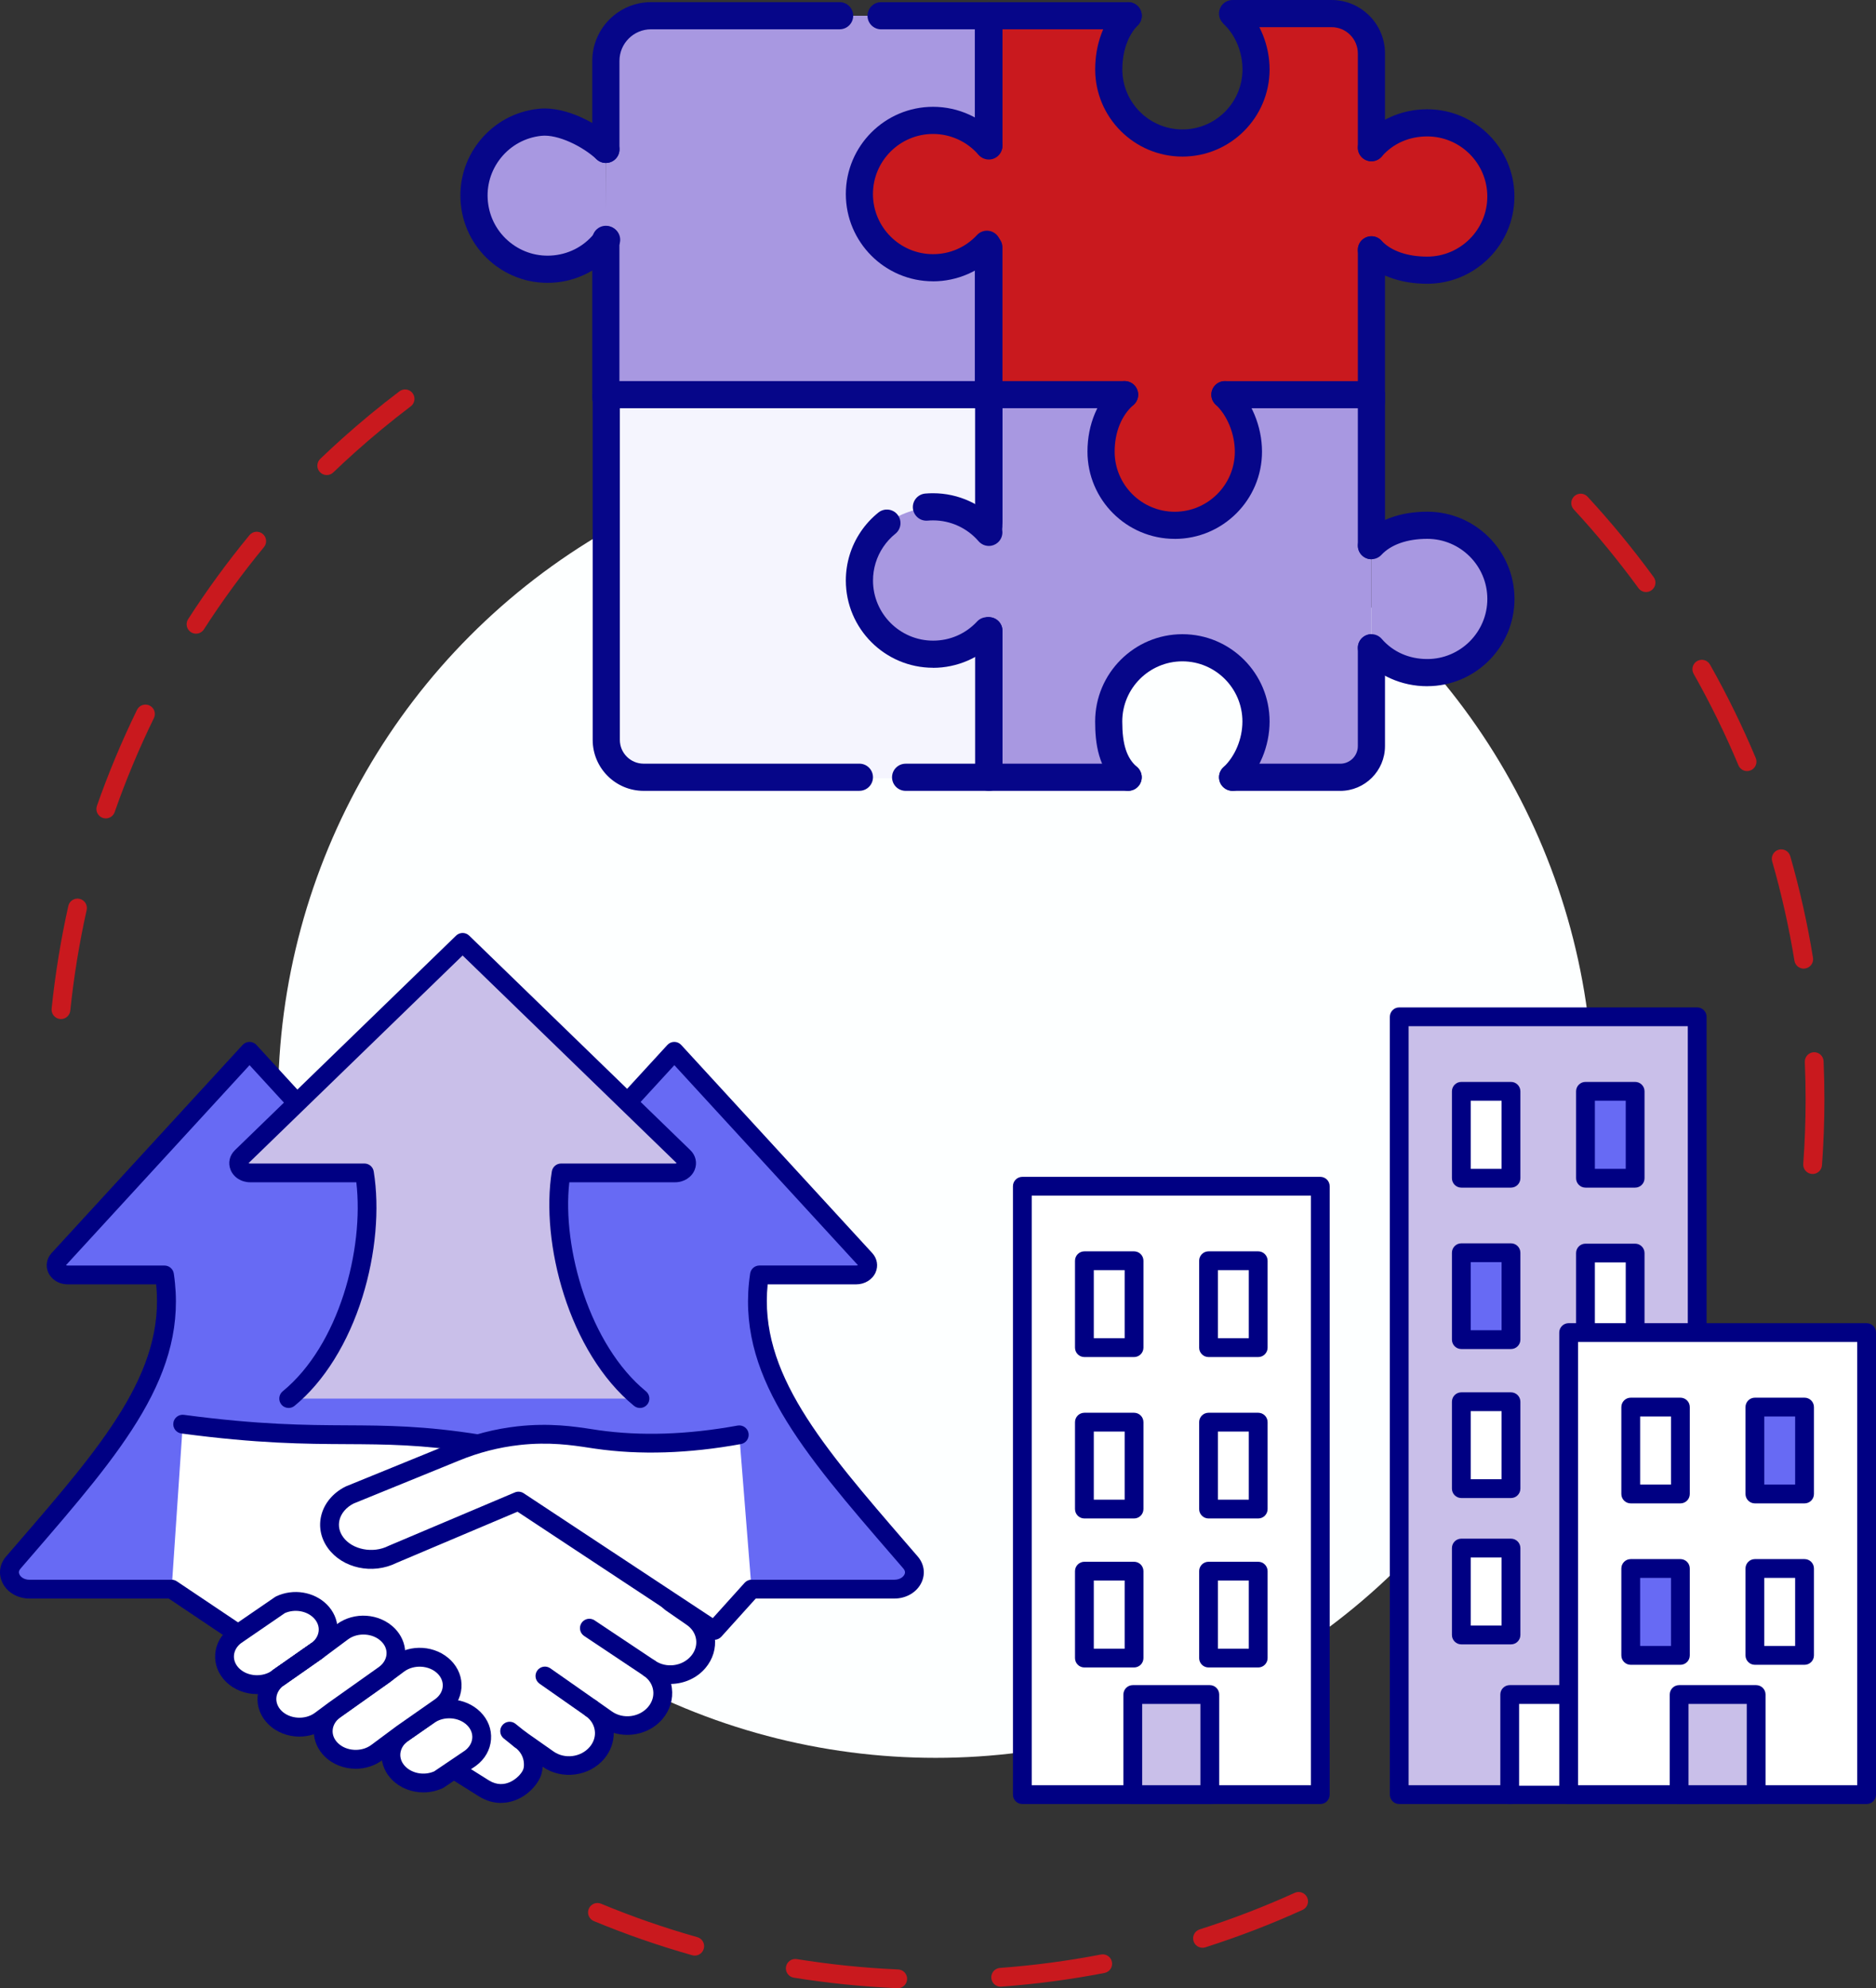 <?xml version="1.0" encoding="UTF-8"?><svg id="Calque_2" xmlns="http://www.w3.org/2000/svg" viewBox="0 0 610.93 647.41"><rect x="0" y="0" width="610.93" height="647.41" fill="#333333" stroke="none"/><defs><style>.cls-1{fill:#fff;}.cls-2{fill:#000083;}.cls-3{fill:#fdffff;}.cls-4{fill:#a898e1;}.cls-5{fill:#676af4;}.cls-6{fill:#c9191e;}.cls-7{fill:#c9bfe9;}.cls-8{fill:#f5f5fe;}.cls-9{fill:#060689;}</style></defs><g id="_Layer_"><path class="cls-6" d="m19.86,331.83c-.11,0-.21,0-.32-.02-1.68-.17-2.9-1.68-2.73-3.36,1.16-11.22,2.99-22.47,5.44-33.45.37-1.65,2-2.69,3.65-2.32,1.65.37,2.69,2,2.32,3.65-2.4,10.75-4.19,21.77-5.33,32.75-.16,1.57-1.49,2.75-3.04,2.75Zm14.59-65.34c-.34,0-.68-.06-1.01-.17-1.59-.56-2.44-2.3-1.88-3.9,3.72-10.63,8.12-21.15,13.06-31.27.74-1.52,2.58-2.15,4.09-1.41,1.52.74,2.15,2.57,1.41,4.09-4.84,9.9-9.14,20.2-12.78,30.61-.44,1.26-1.62,2.05-2.89,2.05Zm29.38-60.15c-.57,0-1.14-.16-1.65-.49-1.42-.91-1.83-2.81-.92-4.23,6.09-9.46,12.82-18.67,19.98-27.36,1.08-1.3,3-1.49,4.31-.41,1.3,1.08,1.49,3,.41,4.31-7.01,8.51-13.6,17.52-19.56,26.78-.58.91-1.57,1.4-2.58,1.4Zm42.58-51.65c-.8,0-1.61-.32-2.21-.94-1.17-1.22-1.13-3.16.09-4.33,2.34-2.24,4.75-4.47,7.16-6.64,5.97-5.35,12.24-10.52,18.62-15.35,1.35-1.02,3.27-.76,4.29.59,1.02,1.35.76,3.27-.59,4.29-6.25,4.73-12.38,9.79-18.23,15.03-2.36,2.12-4.72,4.3-7.01,6.5-.59.57-1.36.85-2.12.85Z"/><path class="cls-6" d="m292.35,647.41s-.09,0-.14,0c-5.77-.25-11.59-.68-17.31-1.27-5.47-.57-10.99-1.29-16.4-2.16-1.67-.27-2.8-1.84-2.54-3.51.27-1.67,1.84-2.81,3.51-2.54,5.3.85,10.7,1.56,16.06,2.12,5.6.58,11.3,1,16.95,1.25,1.69.07,3,1.5,2.92,3.19-.07,1.64-1.43,2.93-3.05,2.93Zm33.52-.49c-1.59,0-2.93-1.23-3.05-2.84-.12-1.69,1.14-3.15,2.83-3.28,11-.81,22.06-2.27,32.88-4.36,1.66-.32,3.26.76,3.58,2.42.32,1.66-.76,3.26-2.42,3.58-11.06,2.14-22.36,3.64-33.59,4.46-.08,0-.15,0-.23,0Zm-99.63-10.13c-.28,0-.56-.04-.83-.12-10.86-3.07-21.63-6.81-32.02-11.12-1.56-.65-2.3-2.44-1.65-4,.65-1.56,2.44-2.3,4-1.65,10.17,4.22,20.71,7.88,31.34,10.88,1.63.46,2.57,2.15,2.11,3.78-.38,1.35-1.61,2.23-2.94,2.23Zm165.36-2.56c-1.3,0-2.5-.83-2.91-2.13-.51-1.61.38-3.33,1.99-3.84,10.5-3.35,20.92-7.35,30.96-11.91,1.54-.7,3.35-.02,4.05,1.52.7,1.54.02,3.35-1.52,4.05-10.26,4.66-20.9,8.75-31.63,12.17-.31.1-.62.15-.93.15Z"/><path class="cls-6" d="m590.3,382.27c-.08,0-.15,0-.23,0-1.69-.12-2.95-1.59-2.83-3.28.51-6.95.77-14,.77-20.95,0-4.06-.09-8.17-.26-12.22-.07-1.69,1.24-3.12,2.92-3.19,1.69-.07,3.12,1.24,3.19,2.93.18,4.14.27,8.34.27,12.48,0,7.1-.27,14.3-.79,21.4-.12,1.61-1.46,2.84-3.05,2.84Zm-2.91-66.86c-1.47,0-2.77-1.07-3.02-2.57-1.77-10.87-4.21-21.76-7.25-32.36-.47-1.62.47-3.32,2.1-3.79,1.63-.46,3.32.47,3.79,2.1,3.11,10.83,5.6,21.95,7.4,33.06.27,1.67-.86,3.24-2.53,3.51-.17.03-.33.04-.49.04Zm-18.44-64.33c-1.2,0-2.33-.71-2.82-1.88-4.26-10.16-9.16-20.18-14.59-29.79-.83-1.47-.31-3.34,1.16-4.17,1.47-.83,3.34-.31,4.17,1.16,5.54,9.82,10.55,20.05,14.9,30.43.65,1.56-.08,3.35-1.64,4.01-.39.16-.79.24-1.18.24Zm-32.89-58.3c-.94,0-1.88-.44-2.48-1.26-6.5-8.91-13.58-17.53-21.07-25.63-1.15-1.24-1.07-3.18.17-4.32,1.24-1.15,3.18-1.07,4.32.17,7.64,8.27,14.88,17.08,21.52,26.17,1,1.37.7,3.28-.67,4.28-.54.4-1.18.59-1.8.59Z"/><circle class="cls-3" cx="304.7" cy="358.25" r="214.15"/><path class="cls-4" d="m446.63,242.09V16.14c0-6.07-4.94-11.01-11.01-11.01h-33.55c4.34,4.38,6.96,10.91,6.96,17.47,0,13.23-10.74,23.97-23.97,23.97s-24-10.74-24-23.97c0-6.6,2.06-13.13,6.33-17.47h-159.09c-6.07,0-11.01,4.94-11.01,11.01v225.96c0,6.07,4.94,11.01,11.01,11.01h159.09c-5.11-4.41-6.33-10.91-6.33-18.17,0-13.26,10.74-24,24-24s23.97,10.74,23.97,24c0,6.93-2.92,13.79-7.62,18.17h34.21c6.07,0,11.01-4.94,11.01-11.01Z"/><path class="cls-8" d="m278.95,189.4c0-4.99,1.51-9.61,4.08-13.44,1.35-1.98,2.98-3.77,4.87-5.27,0,0,6.22-4.3,12.87-5.21.72-.09,1.44-.09,2.17-.09,7.25,0,13.78,1.26,18.18,6.34v-42.86h-124.61v112.43c0,6.72,5.46,12.15,12.18,12.15h112.43v-47.72c-4.4,4.71-11.24,7.66-18.18,7.66-13.25,0-23.99-10.74-23.99-23.99Z"/><path class="cls-6" d="m487.83,64.34c0-13.25-10.74-23.99-23.99-23.99-7.25,0-13.75,2.98-18.15,8.1v-30.71c0-7.16-5.81-12.97-13-12.97h-32.21c.22.25.47.47.66.69,4.33,4.4,6.97,10.93,6.97,17.49,0,13.22-10.74,23.96-23.99,23.96s-23.99-10.74-23.99-23.96c0-6.59,2.04-13.12,6.34-17.49h-45.37v42.17c-4.4-5.09-10.93-8.1-18.18-8.1-13.25,0-23.99,10.74-23.99,23.99s10.74,24.02,23.99,24.02c6.94,0,13.66-1.95,18.02-6.62v47.94h44.33c-5.09,4.4-7.66,11.3-7.66,18.56,0,13.25,10.74,23.99,23.99,23.99s23.99-10.74,23.99-23.99c0-6.94-2.92-14.16-7.63-18.56h47.72v-47.16c4.36,4.71,11.24,6.62,18.15,6.62,13.25,0,23.99-10.74,23.99-23.99Z"/><path class="cls-9" d="m322.03,257.52h-27.11c-2.44,0-4.42-1.98-4.42-4.42s1.98-4.42,4.42-4.42h22.69v-43.29c0-2.44,1.98-4.42,4.42-4.42s4.42,1.98,4.42,4.42v47.72c0,2.44-1.98,4.42-4.42,4.42Z"/><path class="cls-9" d="m279.87,257.52h-70.27c-9.15,0-16.59-7.44-16.59-16.59v-112.42c0-2.44,1.98-4.42,4.42-4.42h124.59c2.44,0,4.42,1.98,4.42,4.42v42.86c0,2.44-1.98,4.42-4.42,4.42s-4.42-1.98-4.42-4.42v-38.44h-115.74v108c0,4.27,3.47,7.74,7.74,7.74h70.27c2.44,0,4.42,1.98,4.42,4.42s-1.98,4.42-4.42,4.42Z"/><path class="cls-9" d="m322.03,177.77c-1.24,0-2.47-.52-3.35-1.53-3.72-4.31-9.13-6.79-14.82-6.79-.59,0-1.18.03-1.77.08-2.44.22-4.58-1.58-4.8-4.01-.22-2.43,1.58-4.58,4.01-4.8.84-.08,1.7-.11,2.55-.11,8.27,0,16.11,3.59,21.51,9.85,1.6,1.85,1.39,4.64-.46,6.24-.84.72-1.86,1.08-2.89,1.08Z"/><path class="cls-9" d="m303.86,217.44c-15.67,0-28.41-12.75-28.41-28.41,0-5.69,1.68-11.19,4.86-15.89,1.59-2.36,3.52-4.45,5.74-6.24,1.9-1.53,4.69-1.23,6.22.67,1.53,1.9,1.23,4.69-.67,6.22-1.53,1.23-2.86,2.68-3.96,4.31-2.18,3.23-3.34,7.02-3.34,10.94,0,10.79,8.78,19.57,19.57,19.57,5.49,0,10.58-2.21,14.32-6.23,1.66-1.79,4.46-1.89,6.25-.22,1.79,1.67,1.89,4.46.22,6.25-5.36,5.75-12.94,9.05-20.79,9.05Z"/><path class="cls-9" d="m436.46,257.52h-35.05c-2.44,0-4.42-1.98-4.42-4.42s1.98-4.42,4.42-4.42h35.05c3.16,0,5.73-2.57,5.73-5.73v-32c0-2.44,1.98-4.42,4.42-4.42s4.42,1.98,4.42,4.42v32c0,8.04-6.54,14.58-14.58,14.58Z"/><path class="cls-9" d="m446.61,182.1c-2.44,0-4.42-1.98-4.42-4.42v-44.74h-43.29c-2.44,0-4.42-1.98-4.42-4.42s1.98-4.42,4.42-4.42h47.72c2.44,0,4.42,1.98,4.42,4.42v49.17c0,2.44-1.98,4.42-4.42,4.42Z"/><path class="cls-9" d="m322.03,174.12c-2.44,0-4.42-1.98-4.42-4.42v-41.19c0-2.44,1.98-4.42,4.42-4.42h44.19c2.44,0,4.42,1.98,4.42,4.42s-1.98,4.42-4.42,4.42h-39.77v36.76c0,2.44-1.98,4.42-4.42,4.42Z"/><path class="cls-9" d="m367.4,257.52h-45.37c-2.44,0-4.42-1.98-4.42-4.42v-47.72c0-2.44,1.98-4.42,4.42-4.42s4.42,1.98,4.42,4.42v43.29h40.94c2.44,0,4.42,1.98,4.42,4.42s-1.98,4.42-4.42,4.42Z"/><path class="cls-4" d="m446.61,177.67c4.38-4.7,11.23-6.63,18.16-6.63,13.25,0,23.99,10.74,23.99,23.99s-10.74,23.99-23.99,23.99c-7.26,0-13.77-3-18.16-8.09v-33.26Z"/><path class="cls-9" d="m464.78,223.45c-8.39,0-16.23-3.51-21.51-9.63-1.6-1.85-1.39-4.64.46-6.24,1.85-1.6,4.64-1.39,6.24.46,3.65,4.23,8.92,6.56,14.82,6.56,10.79,0,19.57-8.78,19.57-19.57s-8.78-19.57-19.57-19.57c-6.49,0-11.79,1.85-14.93,5.22-1.66,1.79-4.46,1.89-6.25.22-1.79-1.67-1.89-4.46-.22-6.25,4.83-5.18,12.43-8.03,21.4-8.03,15.67,0,28.41,12.75,28.41,28.41s-12.75,28.41-28.41,28.41Z"/><path class="cls-9" d="m367.39,257.52c-1.02,0-2.05-.35-2.89-1.08-6.97-6.02-7.86-14.66-7.86-21.51,0-15.67,12.75-28.42,28.42-28.42s28.39,12.75,28.39,28.42c0,8.14-3.38,16.15-9.04,21.41-1.79,1.66-4.59,1.56-6.25-.23-1.66-1.79-1.56-4.59.23-6.25,3.83-3.56,6.21-9.28,6.21-14.93,0-10.8-8.77-19.58-19.55-19.58s-19.58,8.78-19.58,19.58c0,7.48,1.44,11.91,4.8,14.82,1.85,1.6,2.05,4.39.46,6.24-.87,1.01-2.11,1.53-3.35,1.53Z"/><path class="cls-9" d="m382.55,175.47c-15.67,0-28.41-12.75-28.41-28.41,0-8.87,3.35-16.85,9.2-21.89,1.85-1.6,4.64-1.39,6.24.46,1.6,1.85,1.39,4.64-.46,6.24-3.9,3.37-6.13,8.91-6.13,15.2,0,10.79,8.78,19.57,19.57,19.57s19.57-8.78,19.57-19.57c0-5.77-2.45-11.78-6.23-15.31-1.79-1.67-1.89-4.46-.22-6.25,1.66-1.79,4.46-1.89,6.25-.22,5.58,5.2,9.05,13.55,9.05,21.78,0,15.67-12.75,28.41-28.41,28.41Z"/><path class="cls-9" d="m446.61,52.51c-2.44,0-4.42-1.98-4.42-4.42v-30.69c0-4.72-3.84-8.56-8.56-8.56h-32.23c-2.44,0-4.42-1.98-4.42-4.42s1.98-4.42,4.42-4.42h32.23c9.6,0,17.4,7.81,17.4,17.4v30.69c0,2.44-1.98,4.42-4.42,4.42Z"/><path class="cls-9" d="m446.61,134.94c-2.44,0-4.42-1.98-4.42-4.42v-49.17c0-2.44,1.98-4.42,4.42-4.42s4.42,1.98,4.42,4.42v49.17c0,2.44-1.98,4.42-4.42,4.42Z"/><path class="cls-9" d="m322.03,134.94c-2.44,0-4.42-1.98-4.42-4.42v-49.97c0-2.44,1.98-4.42,4.42-4.42s4.42,1.98,4.42,4.42v49.97c0,2.44-1.98,4.42-4.42,4.42Z"/><path class="cls-9" d="m322.03,51.71c-2.44,0-4.42-1.98-4.42-4.42V5.13c0-2.44,1.98-4.42,4.42-4.42h45.37c2.44,0,4.42,1.98,4.42,4.42s-1.98,4.42-4.42,4.42h-40.94v37.73c0,2.44-1.98,4.42-4.42,4.42Z"/><path class="cls-9" d="m464.78,92.4c-8.97,0-16.57-2.85-21.4-8.03-1.67-1.79-1.57-4.59.22-6.25,1.79-1.66,4.59-1.57,6.25.22,3.14,3.37,8.44,5.22,14.93,5.22,10.79,0,19.57-8.78,19.57-19.57s-8.78-19.57-19.57-19.57c-5.9,0-11.16,2.33-14.82,6.56-1.6,1.85-4.39,2.05-6.24.46-1.85-1.6-2.05-4.39-.46-6.24,5.28-6.12,13.12-9.62,21.51-9.62,15.67,0,28.41,12.75,28.41,28.41s-12.75,28.41-28.41,28.41Z"/><path class="cls-4" d="m197.53,78.08c-3.86,5.14-9.76,8.72-16.65,9.45-13.18,1.4-24.99-8.14-26.4-21.32-1.4-13.18,8.14-24.99,21.32-26.4,7.22-.77,16.59,4.22,21.5,8.82l.23,29.44Z"/><path class="cls-9" d="m178.29,92.1c-6.47,0-12.69-2.19-17.8-6.31-5.91-4.77-9.6-11.55-10.4-19.1-.8-7.55,1.38-14.96,6.15-20.86,4.77-5.9,11.55-9.6,19.1-10.4,9.43-1,20.11,5.42,24.99,9.99,1.78,1.67,1.88,4.47.21,6.25-1.67,1.78-4.47,1.88-6.25.21-4.41-4.13-12.56-8.23-18.01-7.65-5.2.55-9.87,3.1-13.15,7.16-3.28,4.07-4.79,9.17-4.23,14.37.55,5.2,3.1,9.87,7.16,13.15,4.07,3.28,9.17,4.79,14.37,4.23,5.46-.58,10.28-3.32,13.58-7.71,1.47-1.95,4.24-2.35,6.19-.88,1.95,1.47,2.35,4.24.88,6.19-4.72,6.28-11.91,10.37-19.72,11.2-1.02.11-2.05.16-3.06.16Z"/><path class="cls-9" d="m385.07,50.99c-15.67,0-28.42-12.74-28.42-28.39,0-8.17,2.77-15.67,7.6-20.57,1.71-1.74,4.51-1.76,6.25-.05,1.74,1.71,1.76,4.51.05,6.25-3.22,3.27-5.06,8.5-5.06,14.37,0,10.78,8.78,19.55,19.58,19.55s19.55-8.77,19.55-19.55c0-5.41-2.12-10.77-5.68-14.35-.08-.08-.15-.16-.22-.24-.13-.15-.28-.29-.43-.44l6.25-6.26c.27.27.54.54.77.81,5.1,5.2,8.14,12.85,8.14,20.48,0,15.66-12.74,28.39-28.39,28.39Z"/><path class="cls-9" d="m321.89,51.71c-2.44,0-4.42-1.98-4.42-4.42V9.55h-30.54c-2.44,0-4.42-1.98-4.42-4.42s1.98-4.42,4.42-4.42h34.96c2.44,0,4.42,1.98,4.42,4.42v42.16c0,2.44-1.98,4.42-4.42,4.42Z"/><path class="cls-9" d="m321.89,134.14c-2.44,0-4.42-1.98-4.42-4.42v-49.17c0-2.44,1.98-4.42,4.42-4.42s4.42,1.98,4.42,4.42v49.17c0,2.44-1.98,4.42-4.42,4.42Z"/><path class="cls-9" d="m197.3,134.14c-2.44,0-4.42-1.98-4.42-4.42v-51.78c0-2.44,1.98-4.42,4.42-4.42s4.42,1.98,4.42,4.42v51.78c0,2.44-1.98,4.42-4.42,4.42Z"/><path class="cls-9" d="m197.3,53.06c-2.44,0-4.42-1.98-4.42-4.42v-28.81c0-10.55,8.58-19.13,19.13-19.13h61.42c2.44,0,4.42,1.98,4.42,4.42s-1.98,4.42-4.42,4.42h-61.42c-5.67,0-10.28,4.61-10.28,10.28v28.81c0,2.44-1.98,4.42-4.42,4.42Z"/><path class="cls-9" d="m303.86,91.6c-15.67,0-28.41-12.75-28.41-28.41s12.75-28.41,28.41-28.41c8.27,0,16.11,3.59,21.51,9.85,1.6,1.85,1.39,4.64-.46,6.24-1.85,1.6-4.64,1.39-6.24-.46-3.72-4.31-9.13-6.79-14.82-6.79-10.79,0-19.57,8.78-19.57,19.57s8.78,19.57,19.57,19.57c5.49,0,10.58-2.21,14.32-6.23,1.66-1.79,4.46-1.89,6.25-.22,1.79,1.67,1.89,4.46.22,6.25-5.36,5.75-12.94,9.05-20.79,9.05Z"/><rect class="cls-7" x="455.67" y="331.1" width="97.03" height="253.28"/><path class="cls-2" d="m552.7,587.44h-97.03c-1.69,0-3.06-1.37-3.06-3.06v-253.28c0-1.69,1.37-3.06,3.06-3.06h97.03c1.69,0,3.06,1.37,3.06,3.06v253.28c0,1.69-1.37,3.06-3.06,3.06Zm-93.97-6.12h90.91v-247.16h-90.91v247.16Z"/><rect class="cls-5" x="516.32" y="355.36" width="16.17" height="28.3" transform="translate(1048.81 739.02) rotate(180)"/><path class="cls-2" d="m532.49,386.72h-16.17c-1.69,0-3.06-1.37-3.06-3.06v-28.3c0-1.69,1.37-3.06,3.06-3.06h16.17c1.69,0,3.06,1.37,3.06,3.06v28.3c0,1.69-1.37,3.06-3.06,3.06Zm-13.11-6.12h10.05v-22.18h-10.05v22.18Z"/><rect class="cls-1" x="516.32" y="408.02" width="16.17" height="25.79"/><path class="cls-2" d="m532.49,436.88c-1.69,0-3.06-1.37-3.06-3.06v-22.73h-10.05v22.73c0,1.69-1.37,3.06-3.06,3.06s-3.06-1.37-3.06-3.06v-25.79c0-1.69,1.37-3.06,3.06-3.06h16.17c1.69,0,3.06,1.37,3.06,3.06v25.79c0,1.69-1.37,3.06-3.06,3.06Z"/><rect class="cls-1" x="475.89" y="355.36" width="16.17" height="28.3" transform="translate(967.94 739.02) rotate(180)"/><path class="cls-2" d="m492.06,386.72h-16.17c-1.69,0-3.06-1.37-3.06-3.06v-28.3c0-1.69,1.37-3.06,3.06-3.06h16.17c1.69,0,3.06,1.37,3.06,3.06v28.3c0,1.69-1.37,3.06-3.06,3.06Zm-13.11-6.12h10.05v-22.18h-10.05v22.18Z"/><rect class="cls-5" x="475.89" y="407.92" width="16.17" height="28.3" transform="translate(967.94 844.14) rotate(180)"/><path class="cls-2" d="m492.06,439.28h-16.17c-1.69,0-3.06-1.37-3.06-3.06v-28.3c0-1.69,1.37-3.06,3.06-3.06h16.17c1.69,0,3.06,1.37,3.06,3.06v28.3c0,1.69-1.37,3.06-3.06,3.06Zm-13.11-6.12h10.05v-22.18h-10.05v22.18Z"/><rect class="cls-1" x="475.89" y="456.44" width="16.17" height="28.3" transform="translate(967.94 941.18) rotate(180)"/><path class="cls-2" d="m492.06,487.8h-16.17c-1.69,0-3.06-1.37-3.06-3.06v-28.3c0-1.69,1.37-3.06,3.06-3.06h16.17c1.69,0,3.06,1.37,3.06,3.06v28.3c0,1.69-1.37,3.06-3.06,3.06Zm-13.11-6.12h10.05v-22.18h-10.05v22.18Z"/><rect class="cls-1" x="475.89" y="504.08" width="16.17" height="28.3" transform="translate(967.94 1036.47) rotate(180)"/><path class="cls-2" d="m492.06,535.45h-16.17c-1.69,0-3.06-1.37-3.06-3.06v-28.3c0-1.69,1.37-3.06,3.06-3.06h16.17c1.69,0,3.06,1.37,3.06,3.06v28.3c0,1.69-1.37,3.06-3.06,3.06Zm-13.11-6.12h10.05v-22.18h-10.05v22.18Z"/><rect class="cls-1" x="493.86" y="553.17" width="16.17" height="28.3" transform="translate(1003.89 1134.65) rotate(180)"/><path class="cls-2" d="m491.65,587.44c-1.69,0-3.06-1.37-3.06-3.06v-32.6c0-1.69,1.37-3.06,3.06-3.06h19.19c1.69,0,3.06,1.37,3.06,3.06s-1.37,3.06-3.06,3.06h-16.13v29.54c0,1.69-1.37,3.06-3.06,3.06Z"/><rect class="cls-1" x="332.93" y="386.27" width="97.03" height="198.11"/><path class="cls-2" d="m429.96,587.44h-97.03c-1.69,0-3.06-1.37-3.06-3.06v-198.11c0-1.69,1.37-3.06,3.06-3.06h97.03c1.69,0,3.06,1.37,3.06,3.06v198.11c0,1.69-1.37,3.06-3.06,3.06Zm-93.97-6.12h90.91v-191.99h-90.91v191.99Z"/><rect class="cls-1" x="393.57" y="410.53" width="16.17" height="28.3" transform="translate(803.32 849.36) rotate(180)"/><path class="cls-2" d="m409.74,441.89h-16.17c-1.69,0-3.06-1.37-3.06-3.06v-28.3c0-1.69,1.37-3.06,3.06-3.06h16.17c1.69,0,3.06,1.37,3.06,3.06v28.3c0,1.69-1.37,3.06-3.06,3.06Zm-13.11-6.12h10.05v-22.18h-10.05v22.18Z"/><rect class="cls-1" x="353.14" y="410.53" width="16.17" height="28.3" transform="translate(722.46 849.36) rotate(180)"/><path class="cls-2" d="m369.31,441.89h-16.17c-1.69,0-3.06-1.37-3.06-3.06v-28.3c0-1.69,1.37-3.06,3.06-3.06h16.17c1.69,0,3.06,1.37,3.06,3.06v28.3c0,1.69-1.37,3.06-3.06,3.06Zm-13.11-6.12h10.05v-22.18h-10.05v22.18Z"/><rect class="cls-1" x="393.57" y="463.09" width="16.17" height="28.3" transform="translate(803.32 954.48) rotate(180)"/><path class="cls-2" d="m409.74,494.45h-16.17c-1.69,0-3.06-1.37-3.06-3.06v-28.3c0-1.69,1.37-3.06,3.06-3.06h16.17c1.69,0,3.06,1.37,3.06,3.06v28.3c0,1.69-1.37,3.06-3.06,3.06Zm-13.11-6.12h10.05v-22.18h-10.05v22.18Z"/><rect class="cls-1" x="353.14" y="463.09" width="16.17" height="28.3" transform="translate(722.46 954.48) rotate(180)"/><path class="cls-2" d="m369.31,494.45h-16.17c-1.69,0-3.06-1.37-3.06-3.06v-28.3c0-1.69,1.37-3.06,3.06-3.06h16.17c1.69,0,3.06,1.37,3.06,3.06v28.3c0,1.69-1.37,3.06-3.06,3.06Zm-13.11-6.12h10.05v-22.18h-10.05v22.18Z"/><rect class="cls-1" x="393.57" y="511.61" width="16.17" height="28.3" transform="translate(803.32 1051.52) rotate(180)"/><path class="cls-2" d="m409.74,542.97h-16.17c-1.69,0-3.06-1.37-3.06-3.06v-28.3c0-1.69,1.37-3.06,3.06-3.06h16.17c1.69,0,3.06,1.37,3.06,3.06v28.3c0,1.69-1.37,3.06-3.06,3.06Zm-13.11-6.12h10.05v-22.18h-10.05v22.18Z"/><rect class="cls-1" x="353.14" y="511.61" width="16.17" height="28.3" transform="translate(722.46 1051.52) rotate(180)"/><path class="cls-2" d="m369.31,542.97h-16.17c-1.69,0-3.06-1.37-3.06-3.06v-28.3c0-1.69,1.37-3.06,3.06-3.06h16.17c1.69,0,3.06,1.37,3.06,3.06v28.3c0,1.69-1.37,3.06-3.06,3.06Zm-13.11-6.12h10.05v-22.18h-10.05v22.18Z"/><rect class="cls-7" x="368.9" y="551.78" width="25.08" height="32.6"/><path class="cls-2" d="m393.98,587.44h-25.08c-1.69,0-3.06-1.37-3.06-3.06v-32.6c0-1.69,1.37-3.06,3.06-3.06h25.08c1.69,0,3.06,1.37,3.06,3.06v32.6c0,1.69-1.37,3.06-3.06,3.06Zm-22.02-6.12h18.96v-26.48h-18.96v26.48Z"/><rect class="cls-1" x="510.84" y="433.92" width="97.03" height="150.46"/><path class="cls-2" d="m607.87,587.44h-97.03c-1.69,0-3.06-1.37-3.06-3.06v-150.46c0-1.69,1.37-3.06,3.06-3.06h97.03c1.69,0,3.06,1.37,3.06,3.06v150.46c0,1.69-1.37,3.06-3.06,3.06Zm-93.97-6.12h90.91v-144.34h-90.91v144.34Z"/><rect class="cls-5" x="571.49" y="458.18" width="16.17" height="28.3" transform="translate(1159.15 944.66) rotate(180)"/><path class="cls-2" d="m587.66,489.54h-16.17c-1.69,0-3.06-1.37-3.06-3.06v-28.3c0-1.69,1.37-3.06,3.06-3.06h16.17c1.69,0,3.06,1.37,3.06,3.06v28.3c0,1.69-1.37,3.06-3.06,3.06Zm-13.11-6.12h10.05v-22.18h-10.05v22.18Z"/><rect class="cls-1" x="531.06" y="458.18" width="16.17" height="28.3" transform="translate(1078.28 944.66) rotate(180)"/><path class="cls-2" d="m547.23,489.54h-16.17c-1.69,0-3.06-1.37-3.06-3.06v-28.3c0-1.69,1.37-3.06,3.06-3.06h16.17c1.69,0,3.06,1.37,3.06,3.06v28.3c0,1.69-1.37,3.06-3.06,3.06Zm-13.11-6.12h10.05v-22.18h-10.05v22.18Z"/><rect class="cls-1" x="571.49" y="510.74" width="16.17" height="28.3" transform="translate(1159.15 1049.78) rotate(180)"/><path class="cls-2" d="m587.66,542.1h-16.17c-1.69,0-3.06-1.37-3.06-3.06v-28.3c0-1.69,1.37-3.06,3.06-3.06h16.17c1.69,0,3.06,1.37,3.06,3.06v28.3c0,1.69-1.37,3.06-3.06,3.06Zm-13.11-6.12h10.05v-22.18h-10.05v22.18Z"/><rect class="cls-5" x="531.06" y="510.74" width="16.17" height="28.3" transform="translate(1078.28 1049.78) rotate(180)"/><path class="cls-2" d="m547.23,542.1h-16.17c-1.69,0-3.06-1.37-3.06-3.06v-28.3c0-1.69,1.37-3.06,3.06-3.06h16.17c1.69,0,3.06,1.37,3.06,3.06v28.3c0,1.69-1.37,3.06-3.06,3.06Zm-13.11-6.12h10.05v-22.18h-10.05v22.18Z"/><rect class="cls-7" x="546.82" y="551.78" width="25.08" height="32.6"/><path class="cls-2" d="m571.9,587.44h-25.08c-1.69,0-3.06-1.37-3.06-3.06v-32.6c0-1.69,1.37-3.06,3.06-3.06h25.08c1.69,0,3.06,1.37,3.06,3.06v32.6c0,1.69-1.37,3.06-3.06,3.06Zm-22.02-6.12h18.96v-26.48h-18.96v26.48Z"/><path class="cls-5" d="m56.25,517.46H9.61c-5.33,0-8.42-5.05-5.3-8.66,31.15-36.09,54.09-61.24,49.23-93.65h-31.51c-3.12,0-4.89-2.99-2.99-5.06l62.21-67.77,14.84,16.17,108.26.45,15.25-16.61,62.21,67.77c1.9,2.07.13,5.06-2.99,5.06h-31.51c-4.86,32.41,18.08,57.55,49.23,93.65,3.12,3.61.03,8.66-5.3,8.66h-46.64s-188.34,0-188.34,0Z"/><path class="cls-2" d="m244.59,520.52c-1.69,0-3.06-1.37-3.06-3.06s1.37-3.06,3.06-3.06h46.64c1.87,0,2.96-.94,3.33-1.74.3-.64.18-1.25-.34-1.87l-3.29-3.81c-29.92-34.62-51.54-59.64-46.64-92.29.22-1.5,1.51-2.61,3.03-2.61h31.51c.26,0,.44-.05.56-.11l-59.78-65.13-12.99,14.16c-.58.63-1.4.98-2.27.99l-108.26-.45c-.85,0-1.67-.36-2.24-.99l-12.58-13.71-59.78,65.13c.12.06.3.12.57.12h31.51c1.51,0,2.8,1.11,3.03,2.61,4.89,32.65-16.72,57.66-46.64,92.29l-3.29,3.81c-.53.61-.64,1.22-.34,1.87.37.8,1.46,1.74,3.33,1.74h46.64c1.69,0,3.06,1.37,3.06,3.06s-1.37,3.06-3.06,3.06H9.61c-3.92,0-7.41-2.08-8.89-5.31-1.3-2.84-.82-5.98,1.28-8.41l3.3-3.82c28.01-32.41,48.47-56.09,45.55-84.77h-28.81c-2.81,0-5.3-1.53-6.34-3.9-.93-2.12-.51-4.53,1.1-6.29l62.21-67.77c.58-.63,1.4-.99,2.25-.99s1.68.36,2.25.99l13.93,15.18,105.57.44,14.33-15.62c.58-.63,1.4-.99,2.25-.99s1.67.36,2.25.99l62.21,67.77c1.61,1.75,2.03,4.16,1.1,6.29-1.04,2.37-3.53,3.9-6.34,3.9h-28.81c-2.92,28.68,17.54,52.36,45.55,84.77l3.3,3.82c2.1,2.43,2.57,5.58,1.28,8.41-1.48,3.23-4.97,5.31-8.89,5.31h-46.64Z"/><path class="cls-7" d="m208.42,455.41c-19.71-16.15-29.45-50.24-25.68-73.49h37.09c3.22,0,4.96-3.16,2.85-5.2l-72.02-69.86-72.02,69.86c-2.1,2.04-.37,5.2,2.86,5.2h37.2c3.78,23.25-4.99,57.34-24.7,73.49h114.41Z"/><path class="cls-2" d="m94.01,458.47c-.89,0-1.76-.38-2.37-1.12-1.07-1.31-.88-3.24.43-4.31,18.39-15.07,26.52-46.33,23.97-68.06h-34.54c-2.89,0-5.41-1.59-6.41-4.06-.9-2.22-.36-4.67,1.42-6.4l72.02-69.86c1.19-1.15,3.07-1.15,4.26,0l72.02,69.86c1.78,1.72,2.32,4.18,1.42,6.4-1,2.46-3.51,4.06-6.41,4.06h-34.42c-2.42,21.53,6.65,53.07,24.95,68.06,1.31,1.07,1.5,3,.43,4.31-1.07,1.31-3,1.5-4.31.43-21.34-17.49-30.51-53.24-26.76-76.34.24-1.48,1.52-2.57,3.02-2.57h37.09c.25,0,.43-.05.55-.11l-69.72-67.63-69.72,67.63c.12.06.3.11.55.11h37.2c1.5,0,2.78,1.09,3.02,2.57,1.97,12.15.65,27.02-3.64,40.8-4.68,15.06-12.55,27.68-22.14,35.54-.57.47-1.26.69-1.94.69Z"/><path class="cls-1" d="m59.5,463.77c48.41,6.44,59.59.58,96.4,6.44l61.71,50.83c.57.51.88.79.88.79l7.02,4.85c4.91,3.45,5.77,9.95,1.91,14.53-3.86,4.58-10.97,5.49-15.88,2.05,4.91,3.45,5.77,9.95,1.91,14.53-3.86,4.58-10.97,5.49-15.88,2.04l-5.06-3.55c2.71,1.9,4.19,4.73,4.32,7.66.11,2.38-.68,4.82-2.41,6.87-3.86,4.58-10.97,5.49-15.89,2.04l-9.18-6.44c2.71,1.9,4.19,4.73,4.32,7.66.11,2.38-.41,3.9-2.13,5.9-2.33,2.71-7.82,6.15-13.94,2.39l-9.81-6.17-70.26-44.19-21.64-14.53,3.63-53.7Z"/><path class="cls-2" d="m163.17,587.08c-2.32,0-4.75-.63-7.18-2.12l-80.1-50.38s-.05-.03-.08-.05l-21.64-14.53c-1.4-.94-1.78-2.84-.84-4.25.94-1.4,2.84-1.78,4.25-.84l21.61,14.5,80.04,50.34c5.37,3.3,9.53-1.26,9.99-1.79,1.26-1.46,1.46-2.26,1.39-3.77-.09-2.08-1.19-4.01-3.02-5.29-1.38-.97-1.72-2.88-.75-4.26.97-1.38,2.88-1.72,4.26-.75h0s0,0,0,0l9.17,6.44c3.64,2.56,8.93,1.88,11.79-1.51,1.18-1.4,1.77-3.05,1.69-4.76-.09-2.08-1.19-4-3.02-5.29h0s0,0,0,0c-1.38-.97-1.72-2.88-.75-4.26.97-1.38,2.88-1.72,4.26-.75h0s0,0,0,0l5.05,3.55c3.64,2.56,8.93,1.88,11.79-1.51,1.3-1.55,1.89-3.43,1.64-5.31-.25-1.89-1.3-3.57-2.97-4.74-.85-.6-1.3-1.54-1.3-2.51,0-.61.18-1.22.56-1.76.97-1.38,2.88-1.72,4.26-.75,3.64,2.55,8.93,1.88,11.79-1.51,1.3-1.54,1.89-3.43,1.64-5.31-.25-1.89-1.3-3.57-2.97-4.74l-7-4.84c-.11-.07-.21-.15-.3-.24l-.83-.75-61.02-50.26c-17.31-2.71-28.62-2.76-41.69-2.83-13.54-.07-28.89-.15-53.81-3.47-1.68-.22-2.85-1.76-2.63-3.44.22-1.68,1.77-2.85,3.44-2.63,24.54,3.27,39.68,3.34,53.04,3.41,12.96.07,25.21.13,43.44,3.04.54.09,1.04.31,1.46.66l61.71,50.83s.06.05.09.08l.74.66,6.86,4.74c3.11,2.18,5.07,5.37,5.54,8.98.47,3.6-.61,7.17-3.03,10.04-2.8,3.32-6.98,5.11-11.19,5.19.11.44.19.89.25,1.34.47,3.6-.61,7.17-3.03,10.04-3.85,4.57-10.31,6.24-15.89,4.55.01,3.05-1.09,6.04-3.14,8.47-4.85,5.75-13.81,6.91-19.98,2.58l-.05-.03c-.13,2.51-.99,4.47-2.87,6.65-2.54,2.95-6.4,5.12-10.68,5.12Z"/><path class="cls-1" d="m211.53,543.25l-19.6-13.08,19.6,13.08Z"/><path class="cls-2" d="m211.53,546.31c-.58,0-1.17-.17-1.7-.52l-19.6-13.08c-1.41-.94-1.78-2.84-.85-4.24.94-1.41,2.84-1.78,4.24-.85l19.6,13.08c1.41.94,1.78,2.84.85,4.24-.59.88-1.56,1.36-2.55,1.36Z"/><path class="cls-1" d="m192.5,556.28l-15.05-10.54,15.05,10.54Z"/><path class="cls-2" d="m192.5,559.34c-.61,0-1.22-.18-1.75-.55l-15.05-10.54c-1.38-.97-1.72-2.88-.75-4.26.97-1.38,2.88-1.72,4.26-.75l15.05,10.54c1.38.97,1.72,2.88.75,4.26-.6.85-1.54,1.31-2.51,1.31Z"/><path class="cls-1" d="m169.34,566.41l-3.38-2.71,3.38,2.71Z"/><path class="cls-2" d="m169.34,569.47c-.67,0-1.35-.22-1.91-.67l-3.38-2.71c-1.32-1.06-1.53-2.98-.47-4.3,1.06-1.32,2.98-1.53,4.3-.47l3.38,2.71c1.32,1.06,1.53,2.98.47,4.3-.6.75-1.49,1.14-2.39,1.14Z"/><path class="cls-1" d="m240.75,467.22c-20.66,3.76-36,3-46.42,1.5-5.74-.83-14.17-2.49-25.5-1.22-8.85.99-15.87,3.37-20.49,5.26l-34.51,14.07c-6.39,3.22-8.44,10.15-4.58,15.48h0c3.85,5.34,12.16,7.06,18.55,3.84l41.03-17.36,63.79,42.12c4.04-4.48,8.09-8.97,12.13-13.45l-4-50.25Z"/><path class="cls-2" d="m232.63,533.98c-.58,0-1.17-.17-1.68-.51l-62.42-41.22-39.43,16.68c-7.78,3.86-17.56,1.75-22.31-4.82,0-.01-.02-.02-.03-.04-2.27-3.16-3.04-6.91-2.15-10.56.96-3.96,3.83-7.39,7.85-9.42.07-.04.15-.07.22-.1l34.51-14.07c6.85-2.81,14.02-4.66,21.3-5.47,10.48-1.17,18.47.04,24.31.93.69.11,1.35.21,1.97.3,13.82,1.99,29.1,1.5,45.43-1.48,1.66-.3,3.26.8,3.56,2.46.3,1.66-.8,3.26-2.46,3.56-16.98,3.09-32.93,3.6-47.4,1.51-.64-.09-1.31-.2-2.02-.3-5.5-.84-13.03-1.99-22.7-.9-6.72.75-13.33,2.45-19.66,5.05l-34.4,14.02c-2.37,1.22-4.03,3.17-4.56,5.35-.47,1.92-.06,3.84,1.18,5.56,0,0,.01.02.02.03,2.96,4.07,9.68,5.39,14.68,2.87.06-.03.12-.06.18-.08l41.03-17.36c.94-.4,2.02-.3,2.88.26l61.59,40.67,10.37-11.5c1.13-1.26,3.07-1.35,4.32-.22,1.26,1.13,1.35,3.07.22,4.32l-12.13,13.45c-.6.66-1.43,1.01-2.27,1.01Z"/><path class="cls-1" d="m139.42,558.66c4.41-3.29,11.08-2.85,14.89.98,3.81,3.82,3.31,9.59-1.1,12.88l-10.31,6.97c-4.27,2.01-9.73,1.24-13.04-2.08-1.66-1.66-2.51-3.7-2.56-5.73-.08-2.64,1.17-5.29,3.66-7.14l8.46-5.86Z"/><path class="cls-2" d="m137.87,583.65c-3.79,0-7.52-1.42-10.18-4.09-2.15-2.15-3.37-4.93-3.45-7.81-.11-3.76,1.68-7.29,4.9-9.68.03-.02.05-.04.08-.06l8.41-5.83c5.67-4.19,13.94-3.62,18.85,1.3,2.45,2.46,3.67,5.63,3.42,8.93-.25,3.37-1.98,6.41-4.87,8.56-.04.03-.08.06-.11.08l-10.31,6.97c-.13.09-.27.17-.41.23-2.01.94-4.18,1.4-6.33,1.4Zm-5.12-16.64c-1.57,1.18-2.44,2.85-2.39,4.57.04,1.34.62,2.6,1.67,3.66,2.3,2.31,6.21,2.95,9.37,1.56l10.03-6.78c1.41-1.07,2.25-2.51,2.37-4.06.11-1.5-.48-2.98-1.66-4.16-2.73-2.74-7.72-3.05-10.9-.68-.03.02-.06.04-.08.06l-8.41,5.83Zm6.67-8.34h0,0Z"/><path class="cls-1" d="m103.2,537.52c2.5-1.85,3.74-4.5,3.66-7.14-.06-2.04-.9-4.07-2.56-5.73-3.3-3.32-8.77-4.09-13.04-2.08l-14.47,9.93c-4.42,3.29-4.91,9.05-1.1,12.88,3.81,3.82,10.48,4.26,14.89.97l12.62-8.83Z"/><path class="cls-2" d="m83.69,551.64c-3.75,0-7.47-1.39-10.18-4.1-2.45-2.46-3.67-5.64-3.42-8.93.25-3.37,1.98-6.41,4.87-8.56.03-.02.06-.05.1-.07l14.47-9.93c.14-.09.28-.18.43-.25,5.55-2.61,12.34-1.5,16.51,2.69,2.14,2.15,3.37,4.92,3.45,7.8.11,3.76-1.68,7.29-4.9,9.69-.02.02-.05.03-.07.05l-12.59,8.8c-2.55,1.88-5.62,2.81-8.67,2.81Zm-5.12-16.65c-1.42,1.07-2.26,2.51-2.38,4.07-.11,1.5.48,2.98,1.66,4.16,2.72,2.74,7.72,3.05,10.9.68.02-.02.05-.04.07-.05l12.58-8.8c1.57-1.18,2.45-2.85,2.4-4.57-.04-1.34-.62-2.6-1.67-3.66-2.3-2.31-6.2-2.95-9.36-1.56l-14.2,9.74Zm24.63,2.54h0,0Z"/><path class="cls-1" d="m125.24,545.23l4.55-3.38c4.42-3.29,11.09-2.85,14.9.97,3.81,3.83,3.31,9.59-1.1,12.88l-12.62,8.82-8.25,6.14c-4.41,3.29-11.08,2.85-14.89-.97-1.66-1.67-2.5-3.7-2.56-5.73-.08-2.64,1.17-5.29,3.66-7.14l16.33-11.58Z"/><path class="cls-2" d="m115.82,575.95c-3.75,0-7.47-1.39-10.18-4.1-2.14-2.15-3.37-4.92-3.45-7.81-.11-3.76,1.67-7.29,4.89-9.68.02-.01.04-.03.06-.04l16.3-11.56,4.52-3.36c5.68-4.22,13.97-3.66,18.89,1.27,2.45,2.47,3.67,5.64,3.42,8.94-.25,3.37-1.98,6.41-4.87,8.56-.02.02-.05.04-.07.05l-12.59,8.8-8.22,6.11c-2.55,1.9-5.64,2.83-8.71,2.83Zm-5.1-16.66c-1.58,1.18-2.45,2.85-2.4,4.58.04,1.34.61,2.6,1.67,3.66,2.72,2.74,7.72,3.05,10.9.68l8.26-6.14s.05-.04.07-.05l12.58-8.8c1.42-1.07,2.27-2.52,2.38-4.07.11-1.5-.48-2.98-1.66-4.17-2.73-2.73-7.72-3.04-10.9-.68l-4.55,3.38s-.04.03-.06.04l-16.29,11.56Zm14.52-14.06h0,0Z"/><path class="cls-1" d="m103.2,537.52l8.25-6.14c4.42-3.29,11.09-2.85,14.89.97,1.66,1.66,2.5,3.7,2.56,5.73.08,2.64-1.17,5.29-3.66,7.14l-16.32,11.58-4.55,3.38c-4.42,3.28-11.08,2.85-14.89-.97-3.81-3.83-3.31-9.59,1.1-12.88l12.62-8.83Z"/><path class="cls-2" d="m97.49,565.48c-3.75,0-7.47-1.39-10.18-4.1-2.45-2.47-3.67-5.64-3.43-8.94.25-3.37,1.98-6.4,4.87-8.55.02-.02.05-.04.07-.05l12.59-8.8,8.21-6.11c5.68-4.22,13.97-3.66,18.89,1.27,2.15,2.16,3.37,4.93,3.45,7.81.11,3.76-1.68,7.29-4.9,9.68-.02.01-.04.03-.05.04l-16.3,11.56-4.52,3.36c-2.55,1.9-5.64,2.83-8.71,2.83Zm-5.11-16.66c-1.42,1.07-2.27,2.52-2.38,4.07-.11,1.5.48,2.98,1.66,4.17,2.72,2.73,7.72,3.04,10.9.68l4.55-3.38s.04-.03.06-.04l16.3-11.56c1.58-1.18,2.46-2.85,2.41-4.58-.04-1.34-.61-2.6-1.67-3.66-2.72-2.73-7.72-3.05-10.9-.68l-8.25,6.14s-.05.04-.07.05l-12.58,8.8Zm10.83-11.31h0,0Z"/><path class="cls-1" d="m103.2,537.52l-12.62,8.83,12.62-8.83Z"/><path class="cls-2" d="m90.58,549.41c-.97,0-1.92-.46-2.51-1.31-.97-1.38-.63-3.29.75-4.26l12.62-8.83c1.38-.97,3.29-.63,4.26.75.97,1.38.63,3.29-.75,4.26l-12.62,8.83c-.53.37-1.15.55-1.75.55Z"/><path class="cls-1" d="m103.2,537.52l-12.62,8.83,12.62-8.83Z"/><path class="cls-2" d="m90.58,549.41c-.97,0-1.92-.46-2.51-1.31-.97-1.38-.63-3.29.75-4.26l12.62-8.83c1.38-.97,3.29-.63,4.26.75.97,1.38.63,3.29-.75,4.26l-12.62,8.83c-.53.37-1.15.55-1.75.55Z"/></g></svg>